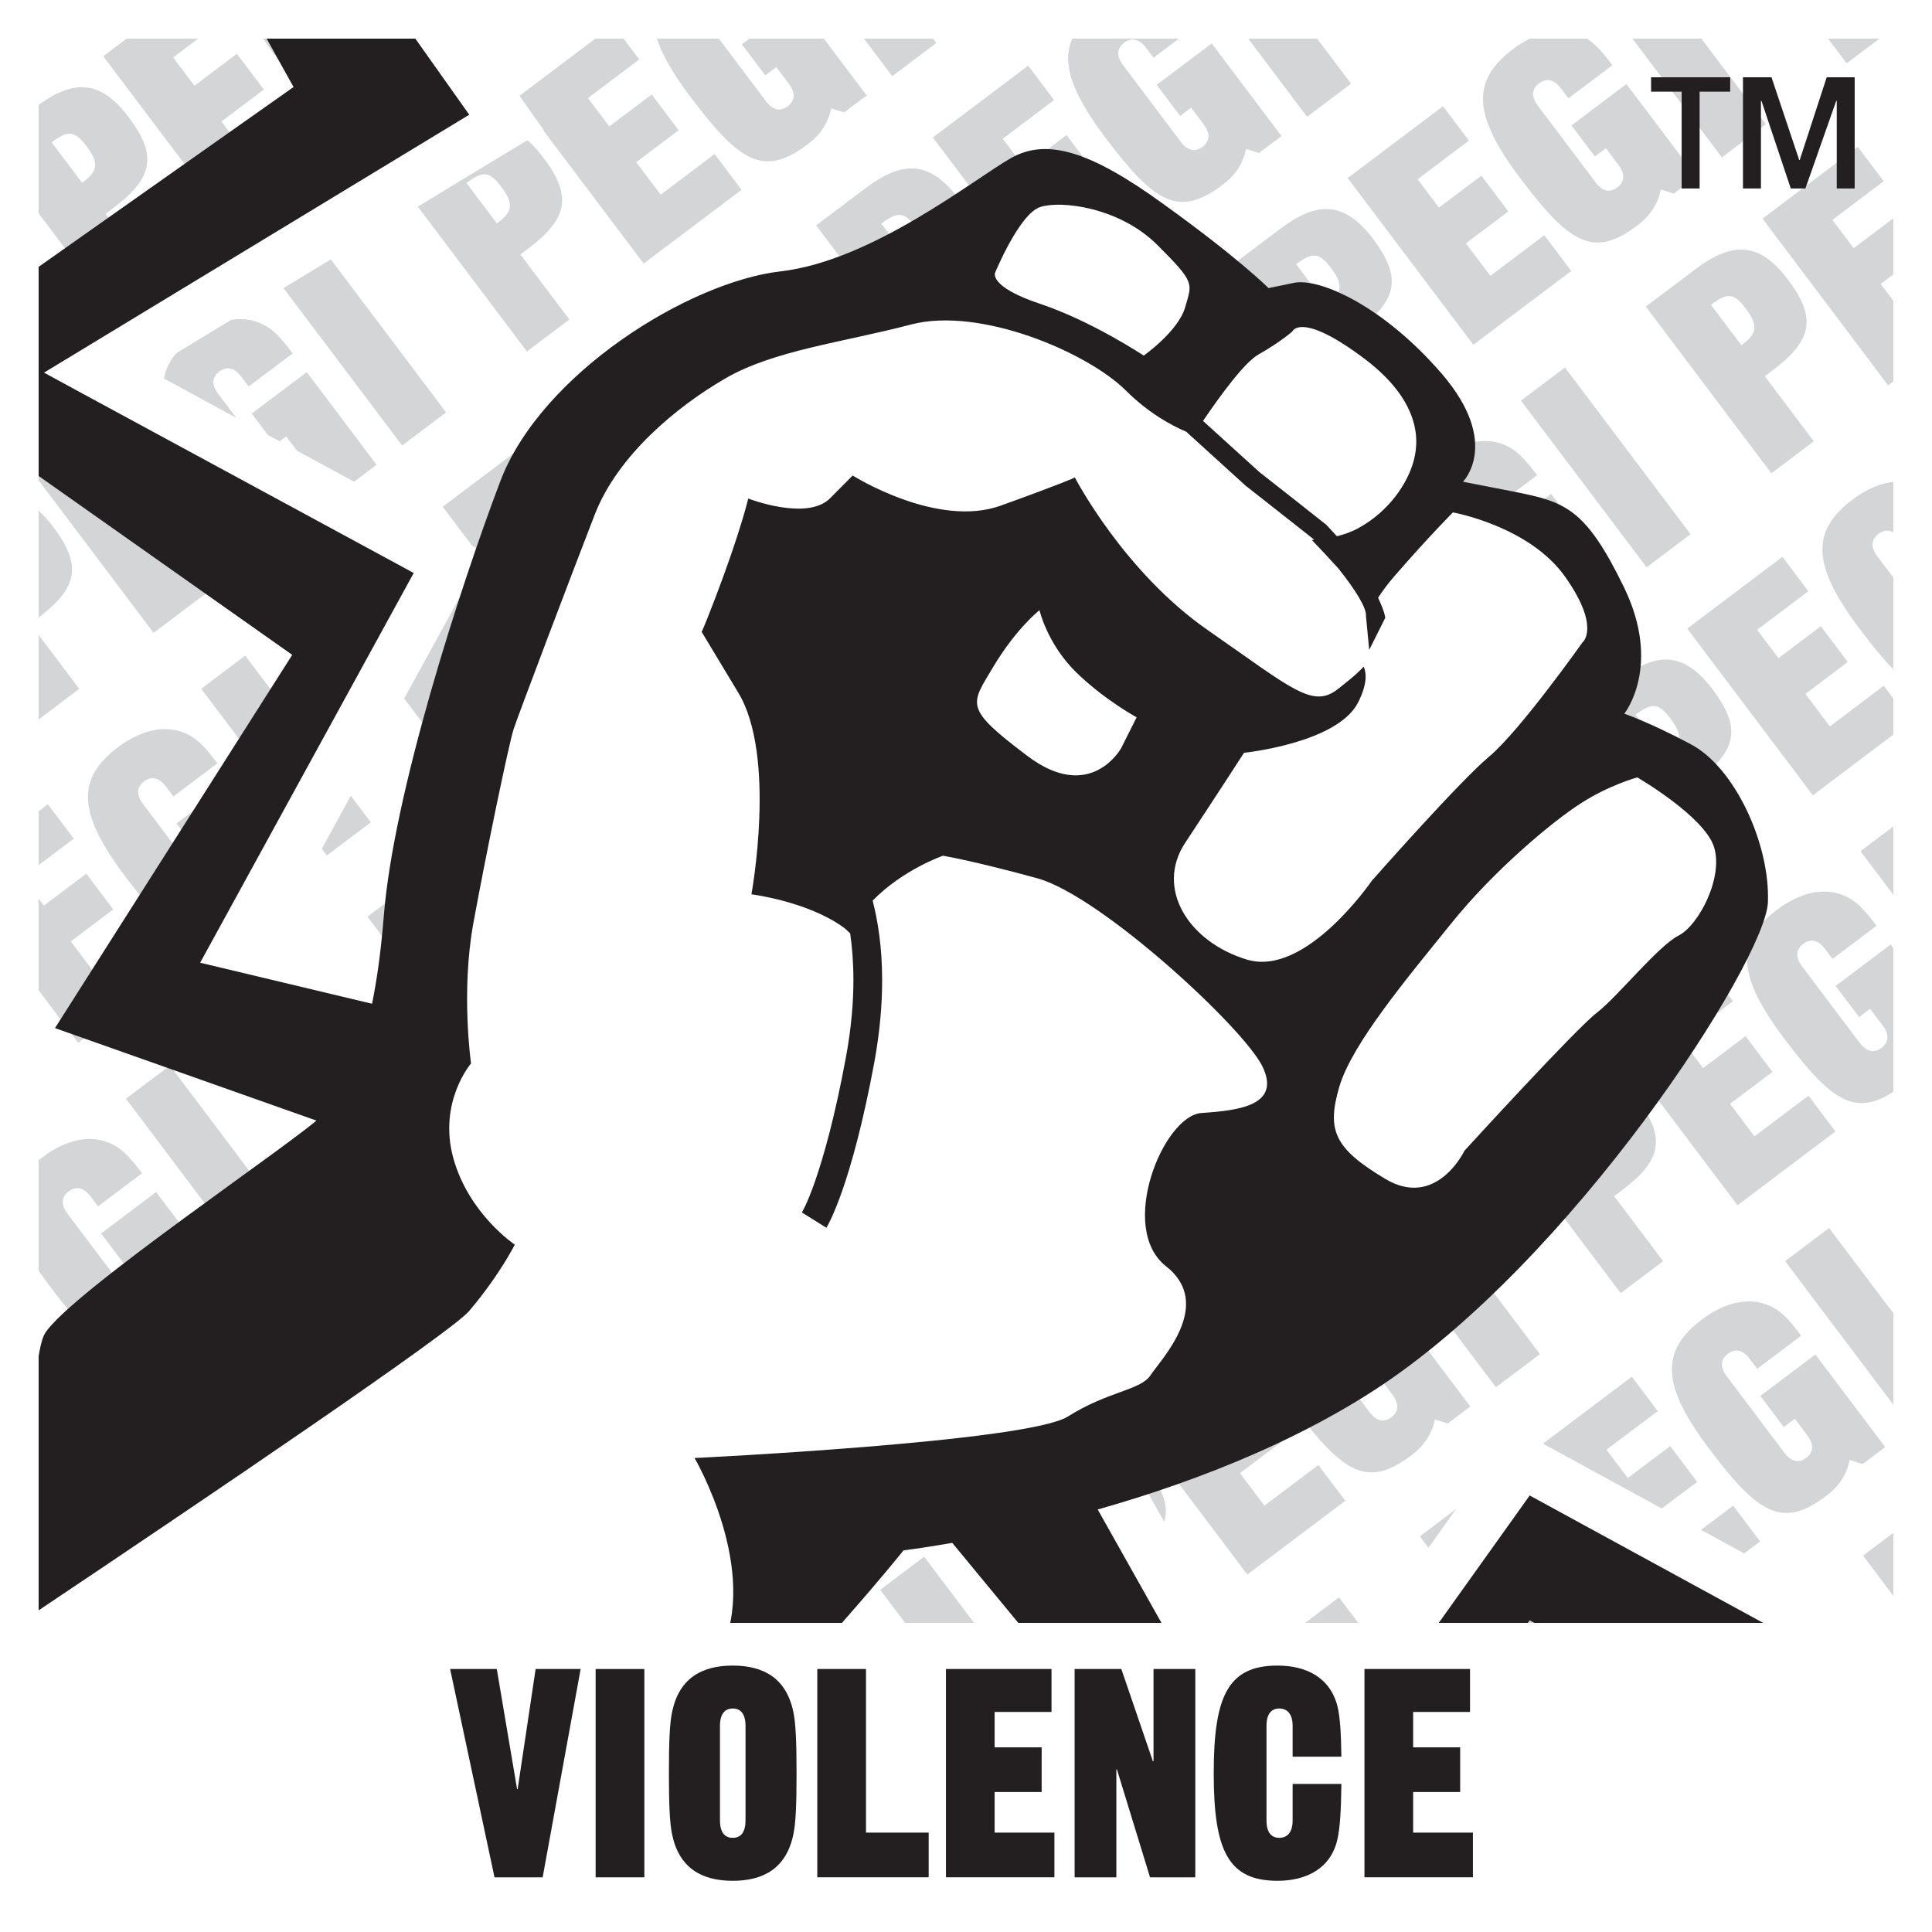 <?xml version="1.0" encoding="UTF-8"?>
<svg xmlns="http://www.w3.org/2000/svg" version="1.1" xmlns:xlink="http://www.w3.org/1999/xlink" viewBox="0 0 50 50">
  <!-- Generator: Adobe Illustrator 29.5.0, SVG Export Plug-In . SVG Version: 2.1.0 Build 137)  -->
  <defs>
    <clipPath id="clippath">
      <rect width="50" height="50" fill="#fff"/>
    </clipPath>
    <clipPath id="clippath-1">
      <polygon points=".723 .553 49.235 .553 49.235 49.066 .723 49.066 .723 .553 .723 .553" fill="none"/>
    </clipPath>
  </defs>
  <g id="BG_white">
    <g id="PEGI_repeat">
      <rect width="50" height="50" fill="#fff"/>
      <g clip-path="url(#clippath)">
        <g>
          <path d="M-.328,10.479l-3.25-4.313,1.138-.858L.811,9.622l-1.139.857Z" fill="#d3d5d6"/>
          <path d="M2.902,8.045L-.349,3.731l1.28-.965c.922-.694,1.638-.744,2.394.259.752.997.646,1.576-.396,2.362l-.197.148,1.268,1.682-1.097.828ZM2.125,4.731c.366-.276.479-.465.117-.945-.309-.408-.478-.422-.905-.101l.788,1.046Z" fill="#d3d5d6"/>
          <path d="M5.923,5.768L2.672,1.456,5.139-.404l.67.89-1.328,1.001.552.732,1.098-.827.698.925-1.098.828.633.841,1.396-1.052.697.925-2.534,1.909Z" fill="#d3d5d6"/>
          <path d="M9.081,1.561c.194.259.394.27.57.137.176-.133.221-.327.026-.586l-.321-.427-.285.214-.606-.805,1.423-1.072,1.807,2.397-.583.438-.335-.104c-.083.383-.268.673-.607.929-1.132.852-1.747.486-3.028-1.214-1.227-1.628-1.286-2.524-.188-3.353.609-.459,1.33-.645,1.934-.252.188.123.372.323.635.672l-1.139.857-.19-.252c-.194-.258-.394-.268-.569-.135-.177.133-.222.326-.027.584l1.485,1.971Z" fill="#d3d5d6"/>
          <path d="M12.356.92l-3.251-4.313,1.139-.857L13.494.063l-1.138.857Z" fill="#d3d5d6"/>
          <path d="M.953,18.655l-3.251-4.314,1.28-.965c.922-.695,1.638-.744,2.395.259.751.997.646,1.576-.398,2.362l-.196.148,1.268,1.682-1.097.828ZM.176,15.34c.366-.276.479-.465.117-.945-.308-.408-.478-.422-.904-.101l.787,1.046Z" fill="#d3d5d6"/>
          <path d="M3.974,16.377L.723,12.064l2.466-1.858.67.889-1.327,1.001.553.733,1.098-.827.697.925-1.098.828.633.841,1.396-1.052.697.925-2.533,1.909Z" fill="#d3d5d6"/>
          <path d="M7.132,12.17c.195.258.394.27.57.137.176-.133.221-.328.026-.586l-.322-.427-.284.214-.606-.805,1.423-1.072,1.807,2.397-.583.439-.335-.104c-.083.382-.268.673-.606.929-1.132.852-1.747.486-3.028-1.214-1.227-1.628-1.286-2.524-.188-3.353.609-.459,1.33-.645,1.935-.252.188.123.371.323.634.672l-1.139.857-.19-.252c-.194-.258-.393-.269-.569-.136-.176.133-.222.327-.026.585l1.484,1.971Z" fill="#d3d5d6"/>
          <path d="M10.407,11.53l-3.251-4.314,1.139-.857,3.25,4.314-1.138.857Z" fill="#d3d5d6"/>
          <path d="M13.637,9.096l-3.25-4.314,1.28-.965c.922-.694,1.638-.744,2.394.26.751.997.645,1.576-.398,2.362l-.196.147,1.268,1.682-1.098.828ZM12.86,5.782c.366-.275.478-.465.116-.945-.308-.408-.477-.422-.903-.101l.787,1.046Z" fill="#d3d5d6"/>
          <path d="M16.657,6.82l-3.25-4.313,2.466-1.859.67.89-1.328,1.001.553.732,1.098-.826.697.925-1.098.827.634.841,1.395-1.052.697.926-2.534,1.909Z" fill="#d3d5d6"/>
          <path d="M19.816,2.612c.195.259.394.27.569.137.177-.133.222-.327.027-.586l-.322-.427-.284.215-.606-.805,1.423-1.072,1.806,2.397-.583.438-.334-.105c-.083.383-.269.673-.607.929-1.131.853-1.746.486-3.027-1.213-1.227-1.629-1.287-2.525-.19-3.353.61-.46,1.331-.645,1.935-.252.188.122.371.323.634.671l-1.138.858-.191-.253c-.194-.258-.394-.268-.569-.135-.176.132-.222.326-.026.584l1.484,1.971Z" fill="#d3d5d6"/>
          <path d="M23.092,1.971l-3.251-4.314,1.139-.857,3.25,4.314-1.138.857Z" fill="#d3d5d6"/>
          <path d="M-.996,29.264l-3.251-4.314,1.28-.965c.922-.695,1.638-.744,2.395.259.751.997.646,1.576-.398,2.362l-.196.148,1.269,1.682-1.098.828ZM-1.773,25.949c.366-.276.479-.465.117-.945-.308-.409-.478-.422-.904-.101l.787,1.046Z" fill="#d3d5d6"/>
          <path d="M2.024,26.986l-3.251-4.313,2.466-1.858.67.889-1.327,1.001.553.733,1.098-.828.697.926-1.098.828.634.84,1.396-1.052.697.926-2.534,1.909Z" fill="#d3d5d6"/>
          <path d="M5.183,22.779c.195.258.394.269.569.136.177-.133.222-.327.027-.585l-.322-.427-.284.214-.606-.805,1.423-1.072,1.807,2.397-.583.439-.334-.105c-.084.383-.269.674-.607.929-1.132.853-1.747.487-3.028-1.213-1.227-1.628-1.286-2.525-.189-3.352.61-.459,1.331-.645,1.936-.252.188.122.371.323.634.672l-1.139.857-.19-.252c-.194-.259-.394-.269-.569-.136-.177.133-.222.326-.026.585l1.484,1.971Z" fill="#d3d5d6"/>
          <path d="M8.459,22.139l-3.251-4.314,1.138-.857,3.251,4.314-1.138.857Z" fill="#d3d5d6"/>
          <path d="M11.688,19.706l-3.251-4.314,1.28-.965c.922-.695,1.638-.744,2.395.259.751.997.645,1.576-.398,2.362l-.197.148,1.268,1.682-1.098.828ZM10.911,16.391c.366-.276.479-.465.117-.945-.308-.409-.477-.422-.904-.101l.787,1.046Z" fill="#d3d5d6"/>
          <path d="M14.709,17.428l-3.251-4.314,2.467-1.858.67.889-1.328,1.001.553.733,1.098-.828.697.926-1.098.828.634.84,1.395-1.052.697.926-2.534,1.909Z" fill="#d3d5d6"/>
          <path d="M17.867,13.221c.195.258.394.269.57.136.176-.133.222-.327.026-.585l-.321-.427-.285.214-.606-.805,1.423-1.072,1.807,2.397-.582.439-.335-.105c-.084.383-.269.674-.607.929-1.132.853-1.747.487-3.028-1.213-1.226-1.628-1.286-2.525-.188-3.353.609-.459,1.33-.645,1.935-.252.188.122.371.323.634.672l-1.139.857-.189-.252c-.195-.259-.394-.269-.57-.136-.176.133-.222.326-.026.585l1.484,1.971Z" fill="#d3d5d6"/>
          <path d="M21.143,12.581l-3.251-4.314,1.139-.857,3.251,4.314-1.139.858Z" fill="#d3d5d6"/>
          <path d="M24.372,10.147l-3.25-4.314,1.28-.965c.922-.694,1.638-.744,2.394.26.752.997.646,1.575-.398,2.361l-.195.148,1.268,1.682-1.098.828ZM23.595,6.833c.367-.275.478-.465.117-.945-.308-.408-.476-.422-.903-.101l.786,1.046Z" fill="#d3d5d6"/>
          <path d="M27.394,7.871l-3.252-4.313,2.467-1.859.67.89-1.328,1.001.553.732,1.098-.827.697.926-1.098.827.635.84,1.395-1.051.697.926-2.533,1.909Z" fill="#d3d5d6"/>
          <path d="M30.552,3.663c.195.259.393.269.568.137.178-.133.223-.327.027-.586l-.322-.427-.283.215-.607-.806,1.424-1.072,1.807,2.398-.584.438-.334-.106c-.084.384-.268.674-.608.929-1.131.853-1.746.487-3.027-1.213-1.227-1.628-1.287-2.524-.189-3.353.609-.459,1.33-.645,1.933-.252.19.123.371.324.635.672l-1.139.858-.189-.253c-.195-.259-.395-.268-.57-.135-.176.132-.221.326-.025.584l1.484,1.971Z" fill="#d3d5d6"/>
          <path d="M33.827,3.022l-3.252-4.314,1.139-.857,3.252,4.314-1.139.857Z" fill="#d3d5d6"/>
          <path d="M37.058.588l-3.252-4.314,1.281-.965c.922-.694,1.637-.744,2.394.26.75.997.645,1.575-.398,2.361l-.197.148,1.27,1.683-1.098.827ZM36.28-2.726c.365-.275.478-.465.117-.945-.309-.408-.479-.422-.904-.101l.787,1.046Z" fill="#d3d5d6"/>
          <path d="M.075,37.596l-3.25-4.314,2.466-1.858.67.889-1.328,1.001.553.733,1.098-.827.697.925-1.098.828.634.841,1.396-1.052.697.925-2.534,1.909Z" fill="#d3d5d6"/>
          <path d="M3.234,33.389c.194.258.393.27.569.137.176-.133.222-.328.026-.586l-.321-.427-.285.214-.606-.805,1.424-1.072,1.806,2.397-.583.438-.334-.104c-.084.383-.269.673-.607.929-1.131.852-1.746.486-3.027-1.214-1.228-1.628-1.287-2.524-.189-3.353.609-.459,1.33-.645,1.935-.252.188.123.371.323.634.672l-1.139.857-.189-.252c-.195-.258-.394-.269-.57-.136-.176.133-.221.327-.026.585l1.485,1.971Z" fill="#d3d5d6"/>
          <path d="M6.509,32.748l-3.25-4.314,1.139-.857,3.25,4.314-1.139.857Z" fill="#d3d5d6"/>
          <path d="M9.739,30.314l-3.25-4.314,1.28-.965c.921-.695,1.638-.744,2.394.259.752.997.646,1.576-.397,2.362l-.196.148,1.268,1.682-1.098.828ZM8.963,27c.366-.276.479-.465.116-.945-.308-.408-.478-.422-.904-.101l.788,1.046Z" fill="#d3d5d6"/>
          <path d="M12.76,28.037l-3.25-4.314,2.466-1.858.67.889-1.328,1.001.553.733,1.098-.827.697.925-1.098.828.634.841,1.395-1.052.697.925-2.534,1.909Z" fill="#d3d5d6"/>
          <path d="M15.919,23.83c.194.258.394.27.569.137.177-.133.222-.328.026-.586l-.321-.427-.285.214-.606-.805,1.424-1.072,1.806,2.397-.582.439-.335-.104c-.084.383-.269.673-.608.929-1.131.852-1.746.486-3.027-1.214-1.228-1.628-1.287-2.524-.19-3.353.61-.459,1.33-.644,1.935-.252.189.123.371.323.634.672l-1.139.857-.189-.252c-.195-.258-.394-.269-.569-.136-.177.133-.222.327-.027.585l1.485,1.971Z" fill="#d3d5d6"/>
          <path d="M19.193,23.189l-3.25-4.314,1.138-.857,3.251,4.314-1.139.858Z" fill="#d3d5d6"/>
          <path d="M22.424,20.756l-3.251-4.314,1.281-.965c.921-.694,1.638-.744,2.394.26.751.997.645,1.576-.398,2.362l-.196.147,1.267,1.681-1.097.828ZM21.648,17.442c.365-.275.478-.465.116-.945-.308-.408-.478-.422-.904-.101l.788,1.046Z" fill="#d3d5d6"/>
          <path d="M25.444,18.48l-3.251-4.314,2.466-1.859.67.89-1.328,1.001.553.732,1.098-.826.697.925-1.098.827.633.841,1.397-1.052.697.926-2.533,1.909Z" fill="#d3d5d6"/>
          <path d="M28.602,14.272c.195.259.395.27.57.137.176-.133.221-.327.025-.586l-.32-.427-.285.215-.607-.805,1.424-1.072,1.807,2.397-.584.439-.334-.105c-.084.383-.268.673-.608.929-1.131.853-1.746.486-3.027-1.213-1.227-1.629-1.287-2.525-.19-3.353.609-.46,1.33-.644,1.936-.252.188.122.371.323.633.671l-1.139.858-.189-.253c-.195-.258-.393-.268-.57-.135-.176.132-.221.326-.025.584l1.484,1.971Z" fill="#d3d5d6"/>
          <path d="M31.878,13.631l-3.25-4.314,1.137-.857,3.252,4.314-1.139.857Z" fill="#d3d5d6"/>
          <path d="M35.108,11.198l-3.252-4.314,1.281-.965c.922-.694,1.639-.744,2.394.26.752.997.645,1.576-.398,2.362l-.195.147,1.268,1.682-1.098.828ZM34.331,7.883c.365-.275.478-.465.117-.945-.309-.408-.478-.422-.904-.101l.787,1.046Z" fill="#d3d5d6"/>
          <path d="M38.128,8.921l-3.25-4.313,2.467-1.859.67.89-1.328,1.001.553.732,1.098-.826.697.925-1.098.827.633.841,1.397-1.052.697.926-2.535,1.909Z" fill="#d3d5d6"/>
          <path d="M41.288,4.713c.193.259.393.27.568.137.176-.133.223-.327.027-.586l-.322-.427-.285.215-.606-.805,1.422-1.072,1.807,2.397-.582.438-.334-.105c-.084.383-.27.673-.607.929-1.131.853-1.746.486-3.027-1.213-1.228-1.629-1.287-2.525-.189-3.353.609-.46,1.33-.645,1.934-.252.189.122.371.323.635.671l-1.139.858-.19-.253c-.195-.258-.395-.268-.57-.135-.176.132-.221.326-.027.584l1.486,1.971Z" fill="#d3d5d6"/>
          <path d="M44.562,4.073L41.312-.241l1.139-.858,3.25,4.314-1.139.857Z" fill="#d3d5d6"/>
          <path d="M47.792,1.639l-3.25-4.314,1.279-.965c.922-.693,1.639-.744,2.394.26.752.997.646,1.576-.398,2.362l-.195.148,1.268,1.682-1.098.827ZM47.015-1.675c.367-.275.48-.464.117-.944-.307-.409-.476-.423-.904-.101l.787,1.045Z" fill="#d3d5d6"/>
          <path d="M-1.873,48.205l-3.251-4.314,2.466-1.858.67.889-1.328,1.001.553.733,1.098-.827.697.925-1.098.828.634.84,1.396-1.051.697.925-2.533,1.909Z" fill="#d3d5d6"/>
          <path d="M1.285,43.998c.194.258.393.269.569.136.176-.133.222-.327.026-.585l-.321-.427-.285.214-.606-.805,1.423-1.072,1.807,2.397-.582.439-.335-.104c-.084.382-.269.673-.607.928-1.131.853-1.746.487-3.027-1.213-1.228-1.628-1.287-2.525-.189-3.353.609-.459,1.331-.644,1.935-.252.188.122.371.323.634.672l-1.139.857-.189-.252c-.195-.258-.394-.269-.57-.136-.176.133-.221.327-.026.585l1.485,1.971Z" fill="#d3d5d6"/>
          <path d="M4.561,43.357l-3.251-4.314,1.139-.858,3.251,4.314-1.139.857Z" fill="#d3d5d6"/>
          <path d="M7.79,40.924l-3.251-4.314,1.281-.965c.921-.695,1.638-.744,2.394.259.752.997.646,1.576-.397,2.362l-.196.148,1.268,1.682-1.098.828ZM7.014,37.609c.366-.276.479-.465.116-.945-.308-.409-.478-.422-.904-.101l.788,1.046Z" fill="#d3d5d6"/>
          <path d="M10.812,38.647l-3.251-4.314,2.466-1.858.67.889-1.328,1.001.553.733,1.098-.827.697.925-1.098.828.634.841,1.395-1.052.697.925-2.533,1.909Z" fill="#d3d5d6"/>
          <path d="M13.97,34.44c.194.258.393.269.569.136.176-.133.222-.327.026-.585l-.321-.427-.285.214-.607-.805,1.424-1.072,1.807,2.397-.583.438-.335-.104c-.084.382-.269.673-.607.928-1.131.853-1.746.487-3.027-1.213-1.228-1.628-1.287-2.525-.19-3.353.61-.459,1.331-.644,1.935-.252.189.122.371.323.634.672l-1.139.857-.189-.252c-.195-.258-.394-.269-.57-.136-.176.133-.221.327-.026.585l1.485,1.971Z" fill="#d3d5d6"/>
          <path d="M17.245,33.799l-3.251-4.314,1.139-.857,3.251,4.314-1.139.857Z" fill="#d3d5d6"/>
          <path d="M20.476,31.365l-3.251-4.314,1.28-.965c.922-.695,1.638-.744,2.393.259.752.997.646,1.576-.397,2.362l-.196.148,1.268,1.682-1.097.828ZM19.698,28.051c.366-.276.479-.465.116-.945-.308-.409-.477-.422-.904-.101l.788,1.046Z" fill="#d3d5d6"/>
          <path d="M23.495,29.088l-3.25-4.314,2.466-1.858.67.889-1.328,1.001.553.733,1.097-.827.697.925-1.097.828.634.841,1.395-1.052.699.925-2.535,1.909Z" fill="#d3d5d6"/>
          <path d="M26.653,24.881c.195.258.395.269.57.136.176-.133.221-.327.027-.585l-.322-.427-.285.214-.606-.805,1.422-1.072,1.807,2.397-.582.438-.336-.104c-.084.382-.268.673-.607.928-1.131.853-1.746.487-3.027-1.213-1.227-1.628-1.286-2.525-.19-3.353.611-.459,1.332-.644,1.936-.252.188.122.371.323.633.672l-1.137.857-.192-.252c-.193-.258-.393-.269-.568-.136-.178.133-.223.327-.027.585l1.484,1.971Z" fill="#d3d5d6"/>
          <path d="M29.929,24.24l-3.25-4.314,1.137-.857,3.252,4.314-1.139.857Z" fill="#d3d5d6"/>
          <path d="M33.159,21.807l-3.252-4.314,1.281-.965c.922-.694,1.639-.744,2.394.26.752.997.644,1.575-.398,2.361l-.195.148,1.268,1.681-1.098.828ZM32.382,18.493c.365-.275.479-.465.117-.945-.309-.408-.478-.422-.904-.101l.787,1.046Z" fill="#d3d5d6"/>
          <path d="M36.179,19.531l-3.25-4.314,2.467-1.859.67.89-1.328,1.001.553.733,1.098-.826.697.925-1.098.827.633.841,1.397-1.052.697.926-2.535,1.909Z" fill="#d3d5d6"/>
          <path d="M39.339,15.323c.193.259.393.269.568.137.176-.133.223-.327.027-.586l-.322-.427-.285.215-.605-.806,1.422-1.072,1.807,2.398-.582.439-.334-.105c-.084.383-.27.673-.607.928-1.131.853-1.746.487-3.027-1.213-1.228-1.628-1.287-2.524-.189-3.353.609-.459,1.33-.644,1.934-.252.189.123.371.324.635.672l-1.139.858-.189-.253c-.195-.258-.395-.268-.57-.135-.176.132-.221.326-.027.584l1.486,1.971Z" fill="#d3d5d6"/>
          <path d="M42.614,14.682l-3.252-4.314,1.139-.857,3.25,4.314-1.137.857Z" fill="#d3d5d6"/>
          <path d="M45.843,12.248l-3.25-4.314,1.281-.965c.92-.694,1.637-.744,2.393.26.752.997.646,1.575-.397,2.361l-.197.148,1.268,1.683-1.098.827ZM45.067,8.934c.365-.275.478-.465.115-.945-.307-.408-.476-.422-.904-.101l.789,1.046Z" fill="#d3d5d6"/>
          <path d="M48.864,9.972l-3.25-4.313,2.465-1.859.67.89-1.328,1.001.553.732,1.098-.826.697.925-1.098.827.635.841,1.395-1.052.697.926-2.533,1.909Z" fill="#d3d5d6"/>
          <path d="M52.023,5.764c.195.259.395.269.57.137.176-.133.221-.327.025-.586l-.32-.427-.285.215-.607-.806,1.424-1.072,1.807,2.398-.584.438-.334-.105c-.084.383-.268.673-.607.929-1.131.852-1.746.486-3.027-1.214-1.227-1.628-1.287-2.524-.189-3.353.609-.459,1.332-.645,1.935-.252.188.123.371.324.633.672l-1.139.858-.189-.253c-.195-.258-.393-.268-.57-.135-.176.132-.221.326-.025.584l1.484,1.971Z" fill="#d3d5d6"/>
          <path d="M2.611,53.967l-3.251-4.314,1.139-.858,3.25,4.314-1.138.857Z" fill="#d3d5d6"/>
          <path d="M5.841,51.533l-3.25-4.314,1.28-.965c.922-.694,1.638-.744,2.395.259.751.997.645,1.576-.398,2.362l-.196.148,1.268,1.682-1.098.828ZM5.064,48.219c.366-.276.479-.465.117-.945-.308-.408-.478-.422-.904-.101l.787,1.046Z" fill="#d3d5d6"/>
          <path d="M8.862,49.256l-3.251-4.312,2.466-1.859.67.89-1.327,1.001.553.732,1.098-.827.697.925-1.098.828.633.841,1.395-1.052.697.925-2.533,1.909Z" fill="#d3d5d6"/>
          <path d="M12.021,45.049c.195.259.394.27.569.137.177-.133.222-.327.027-.586l-.322-.427-.284.214-.606-.805,1.423-1.072,1.807,2.397-.583.439-.335-.104c-.083.383-.268.673-.606.929-1.132.852-1.747.486-3.028-1.214-1.227-1.628-1.286-2.525-.19-3.353.61-.459,1.331-.644,1.935-.252.188.123.371.323.634.672l-1.139.858-.191-.252c-.194-.258-.394-.268-.569-.135-.177.133-.222.326-.026.584l1.484,1.971Z" fill="#d3d5d6"/>
          <path d="M15.296,44.408l-3.251-4.314,1.139-.858,3.251,4.314-1.139.857Z" fill="#d3d5d6"/>
          <path d="M18.526,41.975l-3.251-4.314,1.28-.965c.922-.694,1.638-.744,2.394.259.751.997.645,1.576-.398,2.362l-.196.148,1.268,1.682-1.097.828ZM17.749,38.66c.366-.276.479-.465.117-.945-.308-.408-.477-.422-.904-.101l.787,1.046Z" fill="#d3d5d6"/>
          <path d="M21.547,39.697l-3.251-4.312,2.466-1.859.67.89-1.327,1.001.553.732,1.098-.827.697.925-1.098.828.633.841,1.395-1.052.696.925-2.532,1.909Z" fill="#d3d5d6"/>
          <path d="M24.704,35.49c.195.259.395.27.57.137.176-.133.221-.327.027-.586l-.322-.427-.285.214-.605-.805,1.422-1.072,1.807,2.397-.582.439-.336-.104c-.082.383-.268.673-.606.929-1.133.852-1.748.486-3.028-1.214-1.226-1.628-1.286-2.525-.189-3.353.609-.459,1.33-.644,1.934-.252.188.123.371.323.635.672l-1.139.858-.191-.252c-.193-.258-.392-.268-.568-.135-.176.133-.222.326-.026.584l1.483,1.971Z" fill="#d3d5d6"/>
          <path d="M27.98,34.85l-3.25-4.314,1.139-.857,3.25,4.314-1.139.857Z" fill="#d3d5d6"/>
          <path d="M31.21,32.416l-3.25-4.314,1.279-.966c.922-.693,1.639-.744,2.394.26.752.997.646,1.576-.398,2.362l-.195.147,1.268,1.682-1.098.828ZM30.433,29.102c.367-.275.478-.465.117-.945-.309-.408-.477-.422-.904-.101l.787,1.046Z" fill="#d3d5d6"/>
          <path d="M34.23,30.14l-3.25-4.313,2.467-1.858.67.89-1.328,1,.553.732,1.098-.826.697.925-1.098.827.633.841,1.397-1.052.697.926-2.535,1.909Z" fill="#d3d5d6"/>
          <path d="M37.39,25.932c.195.26.393.27.568.137.178-.133.223-.327.027-.586l-.322-.427-.283.215-.607-.805,1.424-1.072,1.805,2.397-.582.439-.334-.105c-.084.383-.27.673-.608.929-1.131.853-1.746.486-3.027-1.213-1.227-1.629-1.287-2.525-.19-3.353.609-.46,1.33-.644,1.934-.252.19.122.371.323.635.671l-1.139.858-.189-.252c-.195-.259-.395-.269-.57-.136-.176.133-.221.326-.025.585l1.484,1.97Z" fill="#d3d5d6"/>
          <path d="M40.665,25.291l-3.252-4.314,1.139-.857,3.25,4.314-1.137.857Z" fill="#d3d5d6"/>
          <path d="M43.894,22.857l-3.25-4.313,1.281-.966c.922-.693,1.637-.744,2.394.26.75.997.645,1.576-.398,2.362l-.197.147,1.268,1.682-1.098.828ZM43.118,19.544c.365-.275.478-.465.115-.945-.307-.408-.477-.422-.902-.101l.787,1.046Z" fill="#d3d5d6"/>
          <path d="M46.915,20.581l-3.25-4.313,2.465-1.858.67.89-1.326,1,.553.732,1.096-.826.697.925-1.096.827.633.841,1.395-1.052.697.926-2.533,1.909Z" fill="#d3d5d6"/>
          <path d="M50.073,16.373c.195.26.395.27.57.137.176-.133.221-.327.027-.586l-.322-.427-.285.215-.606-.805,1.422-1.072,1.807,2.397-.584.439-.334-.105c-.082.383-.268.673-.606.929-1.133.853-1.748.486-3.029-1.213-1.227-1.629-1.287-2.525-.19-3.353.611-.46,1.332-.644,1.936-.252.188.122.371.323.633.671l-1.137.858-.191-.252c-.193-.259-.393-.269-.568-.136-.176.133-.223.326-.027.585l1.484,1.97Z" fill="#d3d5d6"/>
          <path d="M16.576,52.584l-3.251-4.314,1.281-.965c.921-.694,1.638-.744,2.394.26.752.997.645,1.576-.398,2.362l-.197.148,1.268,1.682-1.098.827ZM15.799,49.27c.366-.275.479-.465.117-.945-.308-.408-.477-.422-.904-.1l.787,1.045Z" fill="#d3d5d6"/>
          <path d="M19.597,50.308l-3.251-4.314,2.467-1.858.67.889-1.328,1.001.553.733,1.098-.827.697.925-1.098.827.633.841,1.397-1.052.697.926-2.534,1.909Z" fill="#d3d5d6"/>
          <path d="M22.756,46.1c.194.259.393.27.569.137.176-.133.221-.327.026-.586l-.321-.426-.285.214-.606-.805,1.423-1.072,1.807,2.397-.582.439-.336-.104c-.084.382-.268.672-.607.928-1.131.853-1.746.487-3.027-1.213-1.226-1.629-1.286-2.525-.188-3.353.609-.46,1.331-.645,1.935-.252.189.122.371.323.634.672l-1.139.857-.189-.253c-.195-.258-.394-.268-.57-.135-.176.133-.221.326-.026.584l1.485,1.971Z" fill="#d3d5d6"/>
          <path d="M26.03,45.459l-3.25-4.314,1.137-.858,3.252,4.314-1.139.857Z" fill="#d3d5d6"/>
          <path d="M29.261,43.025l-3.252-4.314,1.281-.965c.922-.694,1.639-.744,2.395.26.752.997.644,1.576-.399,2.362l-.197.148,1.27,1.682-1.098.827ZM28.483,39.711c.365-.275.478-.465.117-.945-.309-.408-.478-.422-.904-.1l.787,1.045Z" fill="#d3d5d6"/>
          <path d="M32.28,40.749l-3.25-4.314,2.467-1.858.67.889-1.328,1.001.553.733,1.098-.827.697.925-1.098.827.633.842,1.397-1.053.697.926-2.535,1.909Z" fill="#d3d5d6"/>
          <path d="M35.44,36.541c.193.259.393.27.568.137s.223-.327.027-.586l-.322-.426-.285.214-.606-.805,1.422-1.072,1.807,2.397-.582.439-.334-.104c-.084.382-.27.672-.607.928-1.131.853-1.746.487-3.027-1.213-1.228-1.629-1.287-2.525-.19-3.353.609-.46,1.33-.645,1.934-.252.19.122.371.323.635.672l-1.139.857-.189-.253c-.195-.258-.395-.268-.57-.135-.176.133-.221.326-.027.584l1.486,1.971Z" fill="#d3d5d6"/>
          <path d="M38.714,35.901l-3.25-4.314,1.139-.857,3.25,4.314-1.139.858Z" fill="#d3d5d6"/>
          <path d="M41.944,33.467l-3.25-4.314,1.279-.966c.922-.693,1.639-.744,2.395.26.752.998.646,1.576-.399,2.363l-.195.147,1.268,1.682-1.098.827ZM41.169,30.152c.365-.275.479-.465.115-.945-.307-.408-.477-.422-.904-.1l.789,1.045Z" fill="#d3d5d6"/>
          <path d="M44.966,31.191l-3.252-4.314,2.467-1.858.67.89-1.328,1,.553.733,1.098-.827.697.926-1.098.826.633.842,1.397-1.053.697.926-2.533,1.91Z" fill="#d3d5d6"/>
          <path d="M48.124,26.983c.195.259.393.269.568.136.178-.133.223-.326.027-.585l-.322-.427-.283.215-.608-.805,1.424-1.072,1.807,2.397-.584.44-.334-.105c-.084.383-.268.673-.607.928-1.131.854-1.746.487-3.027-1.213-1.227-1.629-1.287-2.525-.19-3.352.609-.46,1.33-.645,1.936-.252.188.121.371.322.633.671l-1.139.858-.189-.253c-.195-.259-.395-.269-.57-.136-.176.133-.221.326-.025.585l1.484,1.971Z" fill="#d3d5d6"/>
          <path d="M51.399,26.343l-3.25-4.314,1.137-.857,3.252,4.314-1.139.858Z" fill="#d3d5d6"/>
          <path d="M27.311,53.635l-3.252-4.314,1.281-.965c.922-.694,1.639-.744,2.395.26.752.997.646,1.576-.399,2.361l-.195.148,1.268,1.683-1.098.827ZM26.534,50.32c.365-.275.478-.465.117-.945-.309-.408-.478-.422-.904-.1l.787,1.045Z" fill="#d3d5d6"/>
          <path d="M30.331,51.358l-3.25-4.314,2.467-1.858.67.889-1.328,1.001.553.732,1.098-.827.697.926-1.098.827.633.841,1.396-1.052.697.926-2.535,1.909Z" fill="#d3d5d6"/>
          <path d="M33.491,47.15c.193.259.393.27.568.137.178-.133.223-.327.027-.586l-.322-.426-.283.214-.607-.805,1.422-1.072,1.807,2.397-.582.438-.334-.105c-.084.383-.27.673-.607.929-1.131.852-1.746.486-3.027-1.213-1.227-1.629-1.287-2.525-.19-3.353.609-.46,1.33-.645,1.934-.253.19.123.371.324.635.673l-1.139.857-.19-.253c-.195-.258-.395-.268-.57-.135s-.221.326-.027.584l1.486,1.971Z" fill="#d3d5d6"/>
          <path d="M36.765,46.511l-3.25-4.314,1.139-.857,3.25,4.313-1.139.858Z" fill="#d3d5d6"/>
          <path d="M39.995,44.076l-3.25-4.314,1.279-.966c.922-.693,1.639-.744,2.394.26.752.998.646,1.576-.396,2.362l-.197.147,1.268,1.683-1.098.827ZM39.22,40.762c.365-.275.478-.465.115-.945-.307-.408-.477-.422-.904-.1l.789,1.045Z" fill="#d3d5d6"/>
          <path d="M43.017,41.801l-3.252-4.314,2.467-1.858.67.89-1.328,1,.553.732,1.098-.826.697.926-1.098.826.635.841,1.395-1.052.697.926-2.533,1.91Z" fill="#d3d5d6"/>
          <path d="M46.175,37.592c.195.26.395.27.57.137s.221-.326.025-.586l-.32-.426-.285.215-.607-.806,1.424-1.072,1.807,2.397-.584.439-.334-.106c-.084.383-.268.673-.607.929-1.131.853-1.746.486-3.027-1.213-1.227-1.629-1.287-2.525-.19-3.353.609-.46,1.33-.645,1.935-.252.188.122.371.323.633.672l-1.139.858-.19-.253c-.195-.259-.395-.269-.57-.136s-.221.326-.025.585l1.484,1.97Z" fill="#d3d5d6"/>
          <path d="M49.45,36.952l-3.252-4.314,1.139-.857,3.252,4.314-1.139.858Z" fill="#d3d5d6"/>
          <path d="M52.681,34.518l-3.252-4.314,1.281-.966c.922-.693,1.639-.744,2.394.26.75.998.646,1.576-.398,2.362l-.195.147,1.268,1.683-1.098.827ZM51.903,31.203c.365-.275.478-.465.117-.945-.309-.408-.478-.422-.904-.1l.787,1.045Z" fill="#d3d5d6"/>
          <path d="M38.782,54.132l-3.25-4.314,1.279-.965c.922-.694,1.639-.744,2.395.259.752.998.646,1.576-.399,2.363l-.195.147,1.268,1.683-1.098.827ZM38.005,50.817c.367-.276.478-.464.117-.944-.309-.409-.478-.423-.904-.102l.787,1.046Z" fill="#d3d5d6"/>
          <path d="M41.804,51.855l-3.252-4.314,2.467-1.857.67.889-1.328,1,.553.734,1.098-.827.697.925-1.098.827.633.841,1.396-1.052.697.925-2.533,1.91Z" fill="#d3d5d6"/>
          <path d="M44.962,47.648c.193.258.393.269.568.136s.223-.327.027-.585l-.322-.428-.285.215-.606-.805,1.424-1.072,1.807,2.397-.584.439-.334-.105c-.084.383-.27.674-.607.929-1.131.853-1.746.487-3.027-1.214-1.229-1.628-1.287-2.524-.19-3.352.609-.459,1.33-.644,1.934-.252.19.122.371.322.635.672l-1.139.858-.19-.252c-.195-.259-.395-.27-.57-.137s-.221.327-.027.586l1.486,1.971Z" fill="#d3d5d6"/>
          <path d="M48.237,47.008l-3.252-4.314,1.139-.858,3.25,4.314-1.137.858Z" fill="#d3d5d6"/>
          <path d="M51.468,44.573l-3.252-4.313,1.281-.966c.922-.694,1.637-.744,2.393.259.752.998.646,1.576-.396,2.363l-.197.147,1.27,1.683-1.098.827ZM50.69,41.259c.365-.276.478-.464.115-.944-.307-.409-.477-.423-.902-.102l.787,1.046Z" fill="#d3d5d6"/>
        </g>
      </g>
    </g>
  </g>
  <g id="violence">
    <g id="white">
      <g clip-path="url(#clippath-1)">
        <g>
          <path d="M72.091,16.971l10.434-7.359-10.434-7.359,6.203-11.159-12.59-2.105.746-12.746-12.255,3.567-4.856-11.809-9.498,8.533-9.494-8.533-4.854,11.809-12.258-3.567.75,12.746L1.392-8.907,7.597,2.252-2.836,9.611l.859.607,9.54,6.73L1.423,26.607l12.564,4.445-.762,11.973,10.965-3.647,9.107,11.039,6.291-8.484,10.84,6.234,3.758-8.76,12.264,3.574-.75-12.748,12.596-2.107-6.205-11.156ZM63.134,38.815l-10.73-3.121-3.223,7.479-9.793-5.344-6.098,8.543-6.006-10.678-10.729,3.121.657-11.713-11.021-2.635,5.431-9.902L2.49,9.611,13.109,3.17,6.19-6.594l11.021-1.843-.657-11.155,10.729,3.123,4.248-10.337,8.312,7.468,8.31-7.468,4.249,10.337,10.73-3.123-.656,11.155,11.021,1.843-5.432,9.764,9.129,6.441-9.129,6.441,5.432,9.766-11.021,1.84.656,11.156Z" fill="#231f20"/>
          <path d="M26.96,36.486l-11.129,3.238.678-12.104-11.329-2.705,5.527-10.086L2.168,10.203l.322-.594.347.578-.347-.578-.322.594-1.029-.559L12.144,2.969,5.022-7.083l11.483-1.919-.678-11.501,11.062,3.217,4.383-10.654,8.57,7.698,8.567-7.701,4.383,10.657,11.065-3.22-.676,11.504,11.364,1.898-5.603,10.072,9.418,6.641-9.418,6.643,5.603,10.072-11.364,1.899.676,11.504-11.074-3.223-3.281,7.609-9.914-5.41-6.367,8.922-6.262-11.139h0ZM33.356,45.121l5.826-8.168,9.669,5.274,3.169-7.346,10.386,3.021-.635-10.807,10.675-1.783-5.264-9.463,8.847-6.24-8.847-6.24,5.264-9.461-10.678-1.784.638-10.806-10.399,3.023-4.113-10.012-8.054,7.234-8.048-7.234-4.117,10.015-10.396-3.026.638,10.809-10.562,1.765L14.074,3.369,3.84,9.578l8.694,4.717-5.332,9.723,10.71,2.561-.632,11.326,10.329-3.006,5.748,10.223h0Z" fill="#fff"/>
        </g>
        <g>
          <path d="M16.935,47.783s4.419-5.623,5.369-6.713c.947-1.084,1.453-1.725,1.453-1.725,0,0,6.721-.781,11.654-3.988,4.941-3.203,9.738-10.752,9.799-12.219.059-1.469-.83-3.385-1.911-3.953-1.079-.574-1.652-.762-1.652-.762,0,0,.947-1.188-.009-3.168-.951-1.977-1.457-2.133-2.725-2.385l-1.27-.25s.948-.959-.51-2.684c-1.463-1.719-3.053-2.418-3.682-2.291l-.633.131s-.761-.766-2.603-2.1c-1.84-1.344-2.922-1.66-3.803-1.145-.892.508-3.423,2.559-5.701,2.824-2.282.262-5.951,2.562-6.963,5.248-1.009,2.686-2.644,7.801-2.89,10.863-.243,3.07-.877,4.344-1.508,4.984-.633.639-7.539,5.666-8.169,6.689-.632,1.023,0,13.848,0,13.848l14.833-.016.92-1.191h0Z" fill="#fff"/>
          <path d="M43.757,19.26c-1.122-.594-1.721-.789-1.721-.789,0,0,.988-1.228-.009-3.275-.994-2.045-1.52-2.209-2.843-2.471l-1.322-.258s.988-.992-.532-2.775c-1.526-1.779-3.183-2.504-3.839-2.373l-.66.137s-.793-.791-2.715-2.17c-1.918-1.393-3.045-1.719-3.964-1.188-.93.527-3.569,2.648-5.944,2.924-2.38.27-6.206,2.652-7.26,5.432-1.052,2.777-2.759,8.07-3.014,11.238-.253,3.178-.916,4.496-1.573,5.158-.66.66-6.542,4.602-7.199,5.66-.326.525-.44,3.996-.472,7.373,4.836-3.236,10.972-7.396,11.447-7.949.79-.93,1.186-1.723,1.186-1.723,0,0-1.192-.791-1.593-2.244-.395-1.453.46-2.445.46-2.445,0,0-.265-1.853.061-3.633.326-1.787.915-4.629,1.043-5.025.134-.399,1.511-4.037,2.102-5.557.593-1.52,2.11-2.779,3.366-3.508,1.252-.732,3.037-.934,4.819-1.402,1.785-.465,4.561.719,5.558,1.711.58.578,1.164.895,1.562,1.066l1.535,1.395c.004,0,1.762,1.387,1.762,1.387.004.006.008.01.011.014-.017,0-.042.006-.06.006.252.258.482.508.695.744.416.525.727,1.004.707,1.226l.084.873.416-.832c-.029-.174-.111-.348-.186-.519.119-.18.254-.363.418-.553.922-1.059,1.518-1.654,1.518-1.654,0,0,1.976.35,2.906,1.668.928,1.316.447,1.697.447,1.697,0,0-1.621,2.291-2.414,2.953-.791.664-3.041,3.219-3.041,3.219,0,0-1.705,2.496-3.226,2.037-1.522-.459-2.386-1.85-1.593-3.035.787-1.191,1.515-2.318,1.515-2.318,0,0,2.429-.25,2.955-1.309.23-.461.22-.74.142-.922-.186.205-.424.387-.656.572-.66.533-1.191.004-3.371-1.51-2.188-1.518-3.447-3.955-3.447-3.955,0,0-.264.131-1.912.725-1.654.602-3.839-.777-3.839-.777l-.587.592c-.599.594-2.116.004-2.116.004,0,0-.198.861-.855,2.58-.176.463-.283.725-.35.871.08.135.304.506.948,1.574.997,1.647.34,5.217.34,5.217,0,0,1.43.18,2.36.84.079.055.137.115.195.172.05.342.084.744.084,1.213,0,.564-.052,1.219-.189,1.967-.293,1.592-.589,2.615-.804,3.236-.216.619-.342.801-.339.807l.633.395c.034-.059.642-1.055,1.244-4.301.143-.793.199-1.492.199-2.103,0-.879-.117-1.562-.246-2.062.784-.805,1.82-1.162,1.82-1.162,0,0,.793.131,2.45.586,1.649.461,5.357,3.891,5.825,4.881.465.99-.597,1.125-1.585,1.191-.99.072-2.176,2.981-.918,3.965,1.259.99-.137,2.418-.398,2.818-.258.397-1.092.41-2.145,1.074-1.055.658-9.658,1.072-9.658,1.072,0,0,1.712,2.924.66,5.039-.516,1.037-3.935,3.871-7.294,6.502l4.533.244.398-.662s4.607-5.822,5.598-6.949c.988-1.123,1.514-1.785,1.514-1.785,0,0,7.007-.809,12.152-4.125,5.15-3.316,10.152-11.125,10.217-12.643.06-1.52-.867-3.502-1.994-4.092ZM29.6,9.203s-1.343-.893-2.683-1.34c-1.343-.449-1.163-.807-1.163-.807,0,0,.625-1.518,1.163-1.697.535-.178,2.055,0,3.04.986.983.98.895.98.715,1.607-.181.625-1.072,1.25-1.072,1.25ZM36.54,12.07c-.131.397-.538,1.137-1.398,1.605-.191.103-.371.158-.543.203-.111-.121-.218-.236-.277-.299-.046-.041-1.728-1.361-1.728-1.361l-1.46-1.324c.438-.646,1.071-1.516,1.437-1.721.594-.338.875-.596.875-.596,0,0,.222-.533,1.877.715,1.654,1.256,1.352,2.385,1.219,2.777ZM29.02,19.355s-.79,1.455-2.438.203c-1.657-1.25-1.46-1.316-.87-2.311.596-.992,1.189-1.455,1.189-1.455,0,0,.2.859.925,1.582.733.725,1.59,1.19,1.59,1.19l-.397.791ZM43.437,24.215c-.525.268-1.581,1.586-2.103,1.988-.532.399-3.434,3.578-3.434,3.578,0,0-.723,1.52-2.049.729-1.319-.791-1.52-1.252-1.191-2.381.328-1.121,1.779-2.842,2.898-4.231,1.121-1.393,2.636-2.652,3.362-3.113.727-.469,1.453-.666,1.453-.666,0,0,1.712.994,1.98,1.785.264.787-.387,2.045-.916,2.311Z" fill="#231f20"/>
        </g>
      </g>
    </g>
  </g>
  <g id="BORDER_white">
    <g id="border">
      <path d="M0,0v50h50V0H0ZM49,49H1V1h48v48Z" fill="#fff"/>
    </g>
  </g>
  <g id="TXT_white">
    <rect y="42" width="50" height="8" fill="#fff"/>
    <g>
      <path d="M13.863,43.194h1.164l-.983,5.391h-1.246l-1.149-5.391h1.208l.525,3.108h.015l.465-3.108Z" fill="#231f20"/>
      <path d="M15.415,48.585v-5.391h1.261v5.391h-1.261Z" fill="#231f20"/>
      <path d="M17.394,44.306c.18-.871.766-1.201,1.569-1.201s1.389.33,1.569,1.201c.06.278.083.759.083,1.584,0,.826-.022,1.307-.083,1.584-.18.871-.766,1.201-1.569,1.201s-1.389-.33-1.569-1.201c-.06-.277-.083-.758-.083-1.584,0-.825.022-1.306.083-1.584ZM18.633,47.113c0,.323.135.45.331.45.195,0,.33-.127.33-.45v-2.447c0-.322-.135-.45-.33-.45-.195,0-.331.128-.331.45v2.447Z" fill="#231f20"/>
      <path d="M21.151,48.585v-5.391h1.261v4.234h1.622v1.156h-2.883Z" fill="#231f20"/>
      <path d="M24.481,48.585v-5.391h2.732v1.111h-1.472v.916h1.217v1.156h-1.217v1.051h1.547v1.156h-2.808Z" fill="#231f20"/>
      <path d="M27.811,48.585v-5.391h1.209l.817,2.388h.016v-2.388h1.081v5.391h-1.171l-.857-2.793h-.015v2.793h-1.081Z" fill="#231f20"/>
      <path d="M32.777,47.113c0,.323.136.45.33.45.195,0,.346-.127.346-.45v-.945h1.262c-.008.705-.038,1.126-.098,1.411-.165.78-.811,1.096-1.555,1.096-1.275,0-1.651-.78-1.651-2.785,0-2.004.376-2.785,1.651-2.785.743,0,1.367.308,1.555,1.066.06.263.09.645.098,1.291h-1.262v-.796c0-.322-.15-.45-.346-.45-.194,0-.33.128-.33.45v2.447Z" fill="#231f20"/>
      <path d="M35.312,48.585v-5.391h2.732v1.111h-1.472v.916h1.217v1.156h-1.217v1.051h1.547v1.156h-2.808Z" fill="#231f20"/>
    </g>
  </g>
  <g id="TM_black">
    <path id="TM" d="M44.777,2v.372h-.791v2.505h-.465v-2.505h-.791v-.372h2.047ZM48,4.877h-.465v-2.266h-.014l-.797,2.266h-.379l-.758-2.266h-.014v2.266h-.465v-2.877h.738l.717,2.14h.014l.698-2.14h.724v2.877Z" fill="#231f20"/>
  </g>
</svg>
